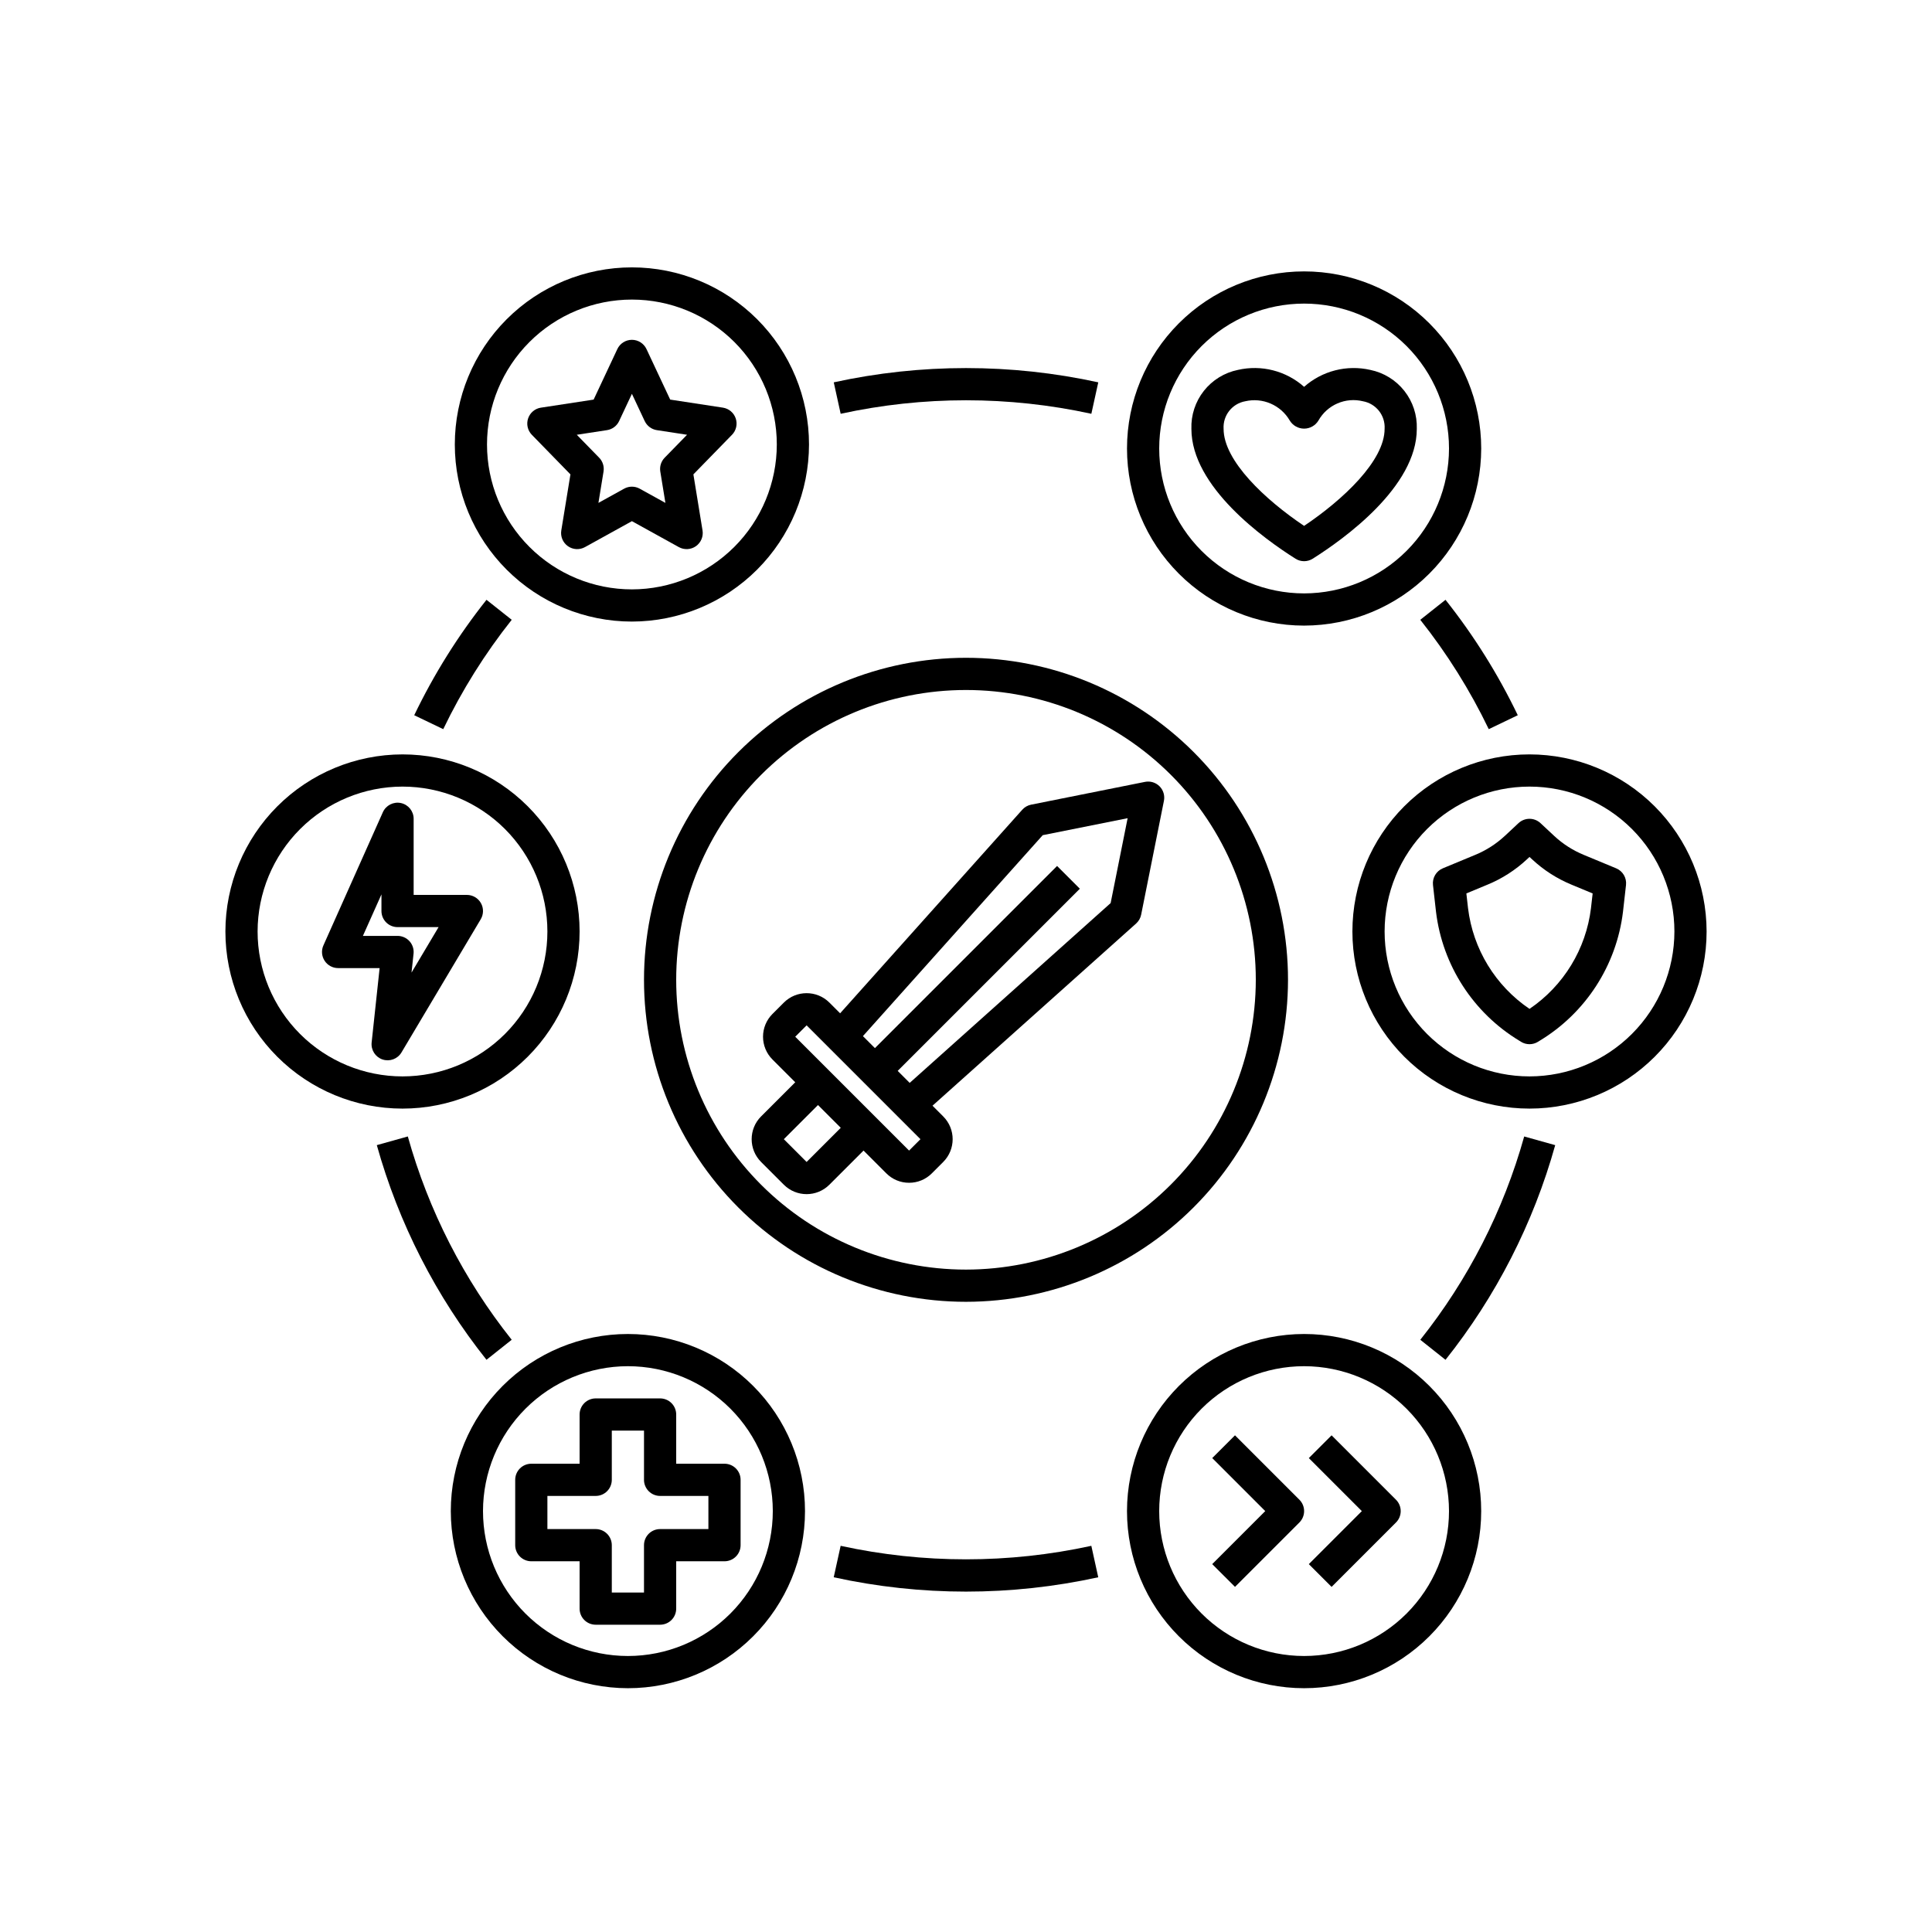 <?xml version="1.0" encoding="UTF-8"?>
<svg width="700pt" height="700pt" version="1.1" viewBox="0 0 700 550" xmlns="http://www.w3.org/2000/svg" xmlns:xlink="http://www.w3.org/1999/xlink">
 <defs>
  <symbol id="t" overflow="visible">
   <path d="m19.547-1.172c-1.012 0.523-2.062 0.914-3.156 1.172-1.094 0.27-2.234 0.406-3.422 0.406-3.543 0-6.352-0.988-8.422-2.969-2.062-1.977-3.094-4.66-3.094-8.047 0-3.406 1.031-6.098 3.094-8.078 2.07-1.977 4.879-2.969 8.422-2.969 1.188 0 2.328 0.137 3.422 0.406 1.094 0.262 2.144 0.656 3.156 1.188v4.391c-1.023-0.688-2.027-1.191-3.016-1.516-0.98-0.32-2.016-0.484-3.109-0.484-1.961 0-3.5 0.625-4.625 1.875-1.117 1.25-1.672 2.981-1.672 5.188 0 2.188 0.555 3.914 1.672 5.172 1.125 1.25 2.664 1.875 4.625 1.875 1.094 0 2.129-0.16 3.109-0.484 0.988-0.32 1.992-0.828 3.016-1.516z"/>
  </symbol>
  <symbol id="d" overflow="visible">
   <path d="m14.297-11.609c-0.449-0.207-0.891-0.359-1.328-0.453-0.438-0.102-0.883-0.156-1.328-0.156-1.312 0-2.324 0.422-3.031 1.266-0.711 0.836-1.062 2.039-1.062 3.609v7.344h-5.094v-15.953h5.094v2.625c0.656-1.051 1.406-1.816 2.25-2.297 0.852-0.477 1.875-0.719 3.062-0.719 0.176 0 0.363 0.012 0.562 0.031 0.195 0.012 0.484 0.043 0.859 0.094z"/>
  </symbol>
  <symbol id="c" overflow="visible">
   <path d="m18.375-8.016v1.453h-11.922c0.125 1.199 0.555 2.094 1.297 2.688 0.738 0.594 1.773 0.891 3.109 0.891 1.07 0 2.172-0.156 3.297-0.469 1.125-0.32 2.281-0.805 3.469-1.453v3.938c-1.211 0.461-2.418 0.805-3.625 1.031-1.211 0.227-2.414 0.344-3.609 0.344-2.898 0-5.148-0.727-6.75-2.188-1.594-1.469-2.391-3.531-2.391-6.188 0-2.594 0.785-4.633 2.359-6.125 1.57-1.5 3.734-2.25 6.484-2.25 2.508 0 4.516 0.758 6.016 2.266 1.508 1.512 2.266 3.531 2.266 6.062zm-5.234-1.703c0-0.969-0.289-1.75-0.859-2.344-0.562-0.594-1.297-0.891-2.203-0.891-0.992 0-1.797 0.281-2.422 0.844-0.617 0.555-0.996 1.352-1.141 2.391z"/>
  </symbol>
  <symbol id="b" overflow="visible">
   <path d="m9.594-7.172c-1.062 0-1.867 0.184-2.406 0.547-0.531 0.355-0.797 0.883-0.797 1.578 0 0.648 0.211 1.152 0.641 1.516 0.438 0.367 1.039 0.547 1.812 0.547 0.957 0 1.766-0.344 2.422-1.031s0.984-1.547 0.984-2.578v-0.578zm7.797-1.938v9.109h-5.141v-2.359c-0.688 0.969-1.461 1.672-2.312 2.109-0.855 0.438-1.891 0.656-3.109 0.656-1.656 0-3-0.477-4.031-1.438-1.031-0.969-1.547-2.219-1.547-3.75 0-1.875 0.641-3.25 1.922-4.125 1.289-0.875 3.316-1.312 6.078-1.312h3v-0.391c0-0.812-0.32-1.406-0.953-1.781-0.637-0.375-1.633-0.562-2.984-0.562-1.086 0-2.102 0.109-3.047 0.328-0.938 0.219-1.809 0.547-2.609 0.984v-3.891c1.082-0.258 2.176-0.457 3.281-0.594 1.102-0.145 2.207-0.219 3.312-0.219 2.875 0 4.945 0.57 6.219 1.703 1.281 1.137 1.922 2.981 1.922 5.531z"/>
  </symbol>
  <symbol id="a" overflow="visible">
   <path d="m8.016-20.484v4.531h5.266v3.641h-5.266v6.766c0 0.742 0.145 1.246 0.438 1.516 0.301 0.262 0.891 0.391 1.766 0.391h2.609v3.641h-4.359c-2.023 0-3.453-0.414-4.297-1.25-0.836-0.844-1.25-2.273-1.25-4.297v-6.766h-2.531v-3.641h2.531v-4.531z"/>
  </symbol>
  <symbol id="l" overflow="visible">
   <path d="m13.297-13.625v-8.531h5.141v22.156h-5.141v-2.312c-0.699 0.949-1.469 1.641-2.312 2.078-0.844 0.426-1.824 0.641-2.938 0.641-1.969 0-3.586-0.773-4.844-2.328-1.262-1.562-1.891-3.578-1.891-6.047 0-2.457 0.629-4.469 1.891-6.031 1.258-1.562 2.875-2.344 4.844-2.344 1.102 0 2.078 0.227 2.922 0.672 0.852 0.438 1.629 1.121 2.328 2.047zm-3.359 10.328c1.094 0 1.926-0.395 2.5-1.188 0.57-0.801 0.859-1.961 0.859-3.484 0-1.508-0.289-2.664-0.859-3.469-0.574-0.801-1.406-1.203-2.5-1.203-1.086 0-1.914 0.402-2.484 1.203-0.574 0.805-0.859 1.961-0.859 3.469 0 1.523 0.285 2.684 0.859 3.484 0.57 0.793 1.398 1.188 2.484 1.188z"/>
  </symbol>
  <symbol id="k" overflow="visible">
   <path d="m10.938-3.297c1.094 0 1.926-0.395 2.5-1.188 0.57-0.801 0.859-1.961 0.859-3.484 0-1.508-0.289-2.664-0.859-3.469-0.574-0.801-1.406-1.203-2.5-1.203s-1.934 0.402-2.516 1.203c-0.586 0.805-0.875 1.961-0.875 3.469 0 1.512 0.289 2.668 0.875 3.469 0.582 0.805 1.422 1.203 2.516 1.203zm-3.391-10.328c0.707-0.926 1.488-1.609 2.344-2.047 0.852-0.445 1.832-0.672 2.938-0.672 1.969 0 3.582 0.781 4.844 2.344 1.27 1.562 1.906 3.574 1.906 6.031 0 2.469-0.637 4.484-1.906 6.047-1.262 1.555-2.875 2.328-4.844 2.328-1.105 0-2.086-0.219-2.938-0.656-0.855-0.438-1.637-1.125-2.344-2.062v2.312h-5.094v-22.156h5.094z"/>
  </symbol>
  <symbol id="j" overflow="visible">
   <path d="m0.359-15.953h5.094l4.297 10.828 3.641-10.828h5.094l-6.703 17.469c-0.68 1.77-1.465 3.008-2.359 3.719-0.898 0.707-2.078 1.062-3.547 1.062h-2.953v-3.344h1.594c0.863 0 1.492-0.141 1.891-0.422 0.395-0.273 0.703-0.766 0.922-1.484l0.141-0.438z"/>
  </symbol>
  <symbol id="h" overflow="visible">
   <path d="m2.672-21.266h6.125l7.734 14.578v-14.578h5.203v21.266h-6.125l-7.734-14.594v14.594h-5.203z"/>
  </symbol>
  <symbol id="i" overflow="visible">
   <path d="m2.453-15.953h5.094v15.953h-5.094zm0-6.203h5.094v4.156h-5.094z"/>
  </symbol>
  <symbol id="g" overflow="visible">
   <path d="m18.484-9.719v9.719h-5.125v-7.406c0-1.395-0.031-2.352-0.094-2.875-0.062-0.52-0.168-0.906-0.312-1.156-0.199-0.332-0.469-0.586-0.812-0.766-0.344-0.188-0.734-0.281-1.172-0.281-1.062 0-1.902 0.414-2.516 1.234-0.605 0.812-0.906 1.949-0.906 3.406v7.844h-5.094v-22.156h5.094v8.531c0.77-0.926 1.586-1.609 2.453-2.047 0.863-0.445 1.816-0.672 2.859-0.672 1.844 0 3.238 0.57 4.188 1.703 0.957 1.125 1.438 2.766 1.438 4.922z"/>
  </symbol>
  <symbol id="f" overflow="visible">
   <path d="m18.484-9.719v9.719h-5.125v-7.438c0-1.375-0.031-2.32-0.094-2.844-0.062-0.52-0.168-0.906-0.312-1.156-0.199-0.332-0.469-0.586-0.812-0.766-0.344-0.188-0.734-0.281-1.172-0.281-1.062 0-1.902 0.414-2.516 1.234-0.605 0.812-0.906 1.949-0.906 3.406v7.844h-5.094v-15.953h5.094v2.328c0.77-0.926 1.586-1.609 2.453-2.047 0.863-0.445 1.816-0.672 2.859-0.672 1.844 0 3.238 0.57 4.188 1.703 0.957 1.125 1.438 2.766 1.438 4.922z"/>
  </symbol>
  <symbol id="s" overflow="visible">
   <path d="m0.141-21.266h19.609v4.141h-7.062v17.125h-5.484v-17.125h-7.062z"/>
  </symbol>
  <symbol id="r" overflow="visible">
   <path d="m12.953-22.156v3.344h-2.828c-0.719 0-1.227 0.133-1.516 0.391-0.281 0.262-0.422 0.715-0.422 1.359v1.109h4.359v3.641h-4.359v12.312h-5.094v-12.312h-2.531v-3.641h2.531v-1.109c0-1.738 0.484-3.019 1.453-3.844 0.969-0.832 2.469-1.25 4.5-1.25z"/>
  </symbol>
  <symbol id="e" overflow="visible">
   <path d="m10.047-12.688c-1.137 0-2 0.406-2.594 1.219s-0.891 1.98-0.891 3.5c0 1.531 0.297 2.703 0.891 3.516s1.457 1.219 2.594 1.219c1.102 0 1.945-0.406 2.531-1.219 0.594-0.812 0.891-1.984 0.891-3.516 0-1.52-0.297-2.688-0.891-3.5-0.586-0.812-1.43-1.219-2.531-1.219zm0-3.656c2.738 0 4.879 0.746 6.422 2.234 1.539 1.48 2.312 3.527 2.312 6.141 0 2.625-0.773 4.68-2.312 6.156-1.543 1.48-3.684 2.219-6.422 2.219-2.762 0-4.918-0.738-6.469-2.219-1.555-1.477-2.328-3.531-2.328-6.156 0-2.613 0.773-4.66 2.328-6.141 1.551-1.488 3.707-2.234 6.469-2.234z"/>
  </symbol>
  <symbol id="q" overflow="visible">
   <path d="m17.234-13.297c0.645-0.988 1.41-1.742 2.297-2.266 0.895-0.52 1.875-0.781 2.938-0.781 1.832 0 3.227 0.57 4.188 1.703 0.957 1.125 1.438 2.766 1.438 4.922v9.719h-5.125v-8.312-0.391c0.008-0.133 0.016-0.32 0.016-0.562 0-1.133-0.168-1.953-0.5-2.453-0.324-0.508-0.859-0.766-1.609-0.766-0.969 0-1.719 0.402-2.25 1.203-0.523 0.793-0.793 1.945-0.812 3.453v7.828h-5.125v-8.312c0-1.77-0.152-2.906-0.453-3.406-0.305-0.508-0.844-0.766-1.625-0.766-0.98 0-1.734 0.402-2.266 1.203-0.531 0.805-0.797 1.949-0.797 3.438v7.844h-5.125v-15.953h5.125v2.328c0.625-0.895 1.344-1.57 2.156-2.031 0.812-0.457 1.707-0.688 2.688-0.688 1.102 0 2.078 0.266 2.922 0.797s1.484 1.281 1.922 2.25z"/>
  </symbol>
  <symbol id="p" overflow="visible">
   <path d="m2.281-6.203v-9.75h5.125v1.594c0 0.867-0.008 1.953-0.016 3.266-0.012 1.305-0.016 2.172-0.016 2.609 0 1.281 0.031 2.203 0.094 2.766 0.07 0.562 0.188 0.977 0.344 1.234 0.219 0.336 0.492 0.59 0.828 0.766 0.332 0.18 0.719 0.266 1.156 0.266 1.062 0 1.895-0.406 2.5-1.219 0.613-0.812 0.922-1.945 0.922-3.406v-7.875h5.094v15.953h-5.094v-2.312c-0.773 0.938-1.59 1.625-2.453 2.062-0.855 0.438-1.797 0.656-2.828 0.656-1.844 0-3.25-0.562-4.219-1.688-0.961-1.133-1.438-2.773-1.438-4.922z"/>
  </symbol>
  <symbol id="o" overflow="visible">
   <path d="m2.672-21.266h9.109c2.707 0 4.785 0.605 6.234 1.812 1.445 1.199 2.172 2.906 2.172 5.125 0 2.231-0.727 3.949-2.172 5.156-1.449 1.199-3.527 1.797-6.234 1.797h-3.625v7.375h-5.484zm5.484 3.969v5.938h3.047c1.062 0 1.879-0.254 2.453-0.766 0.582-0.52 0.875-1.254 0.875-2.203 0-0.945-0.293-1.676-0.875-2.188-0.574-0.52-1.391-0.781-2.453-0.781z"/>
  </symbol>
  <symbol id="n" overflow="visible">
   <path d="m2.453-15.953h5.094v15.672c0 2.133-0.516 3.766-1.547 4.891-1.023 1.125-2.508 1.688-4.453 1.688h-2.516v-3.344h0.891c0.969 0 1.629-0.219 1.984-0.656 0.363-0.438 0.547-1.297 0.547-2.578zm0-6.203h5.094v4.156h-5.094z"/>
  </symbol>
  <symbol id="m" overflow="visible">
   <path d="m15.344-15.453v4.156c-0.699-0.469-1.398-0.816-2.094-1.047-0.699-0.227-1.422-0.344-2.172-0.344-1.43 0-2.539 0.418-3.328 1.25-0.793 0.824-1.188 1.98-1.188 3.469 0 1.5 0.395 2.668 1.188 3.5 0.789 0.824 1.898 1.234 3.328 1.234 0.801 0 1.555-0.117 2.266-0.359 0.719-0.238 1.383-0.586 2-1.047v4.172c-0.805 0.293-1.617 0.508-2.438 0.656-0.812 0.145-1.637 0.219-2.469 0.219-2.875 0-5.125-0.734-6.75-2.203-1.625-1.477-2.438-3.535-2.438-6.172 0-2.625 0.812-4.676 2.438-6.156 1.625-1.477 3.875-2.219 6.75-2.219 0.832 0 1.656 0.078 2.469 0.234 0.812 0.148 1.625 0.367 2.438 0.656z"/>
  </symbol>
 </defs>
 <g>
  <path d="m414.85 208.29-41.25 8.25c-1.238 0.246-2.359 0.887-3.203 1.828l-66.008 73.773-3.887-3.887c-4.562-4.547-11.941-4.547-16.5 0l-4.125 4.125v-0.004c-2.188 2.188-3.418 5.156-3.418 8.25s1.23 6.062 3.418 8.25l8.254 8.25-12.375 12.375h-0.004c-4.551 4.559-4.551 11.941 0 16.5l8.25 8.25v-0.004c4.559 4.551 11.941 4.551 16.496 0l12.379-12.375 8.246 8.246c2.18 2.199 5.148 3.434 8.242 3.426h0.012c3.094 0.008 6.066-1.223 8.25-3.418l4.125-4.125h-0.004c4.555-4.559 4.555-11.941 0-16.496l-3.887-3.887 73.773-66.008v-0.004c0.941-0.84 1.582-1.965 1.828-3.203l8.25-41.25c0.383-1.91-0.215-3.891-1.594-5.269s-3.359-1.977-5.269-1.594zm-122.6 137.71-8.25-8.25 12.375-12.375 8.25 8.25zm37.125-4.125-41.25-41.25 4.125-4.125 41.25 41.25zm73.031-89.672-72.809 65.148-4.348-4.348 66-66-8.25-8.25-66 66-4.348-4.348 65.148-72.809 30.762-6.152z"/>
  <path d="m466.67 280c0-30.941-12.293-60.617-34.172-82.496s-51.555-34.172-82.496-34.172-60.617 12.293-82.496 34.172-34.172 51.555-34.172 82.496 12.293 60.617 34.172 82.496 51.555 34.172 82.496 34.172c30.93-0.035 60.586-12.34 82.457-34.211 21.871-21.871 34.176-51.527 34.211-82.457zm-116.67 105c-27.848 0-54.555-11.062-74.246-30.754s-30.754-46.398-30.754-74.246 11.062-54.555 30.754-74.246 46.398-30.754 74.246-30.754 54.555 11.062 74.246 30.754 30.754 46.398 30.754 74.246c-0.031 27.836-11.105 54.527-30.789 74.211-19.684 19.684-46.375 30.758-74.211 30.789z"/>
  <path d="m496.5 59.027c-8.52-1.949-17.457 0.332-24 6.129-6.539-5.805-15.48-8.086-24-6.129-4.875 1-9.242 3.691-12.324 7.602-3.078 3.906-4.676 8.781-4.508 13.758 0 21.008 26.383 39.906 37.723 47.047 1.898 1.199 4.32 1.199 6.219 0 11.344-7.144 37.723-26.039 37.723-47.047 0.168-4.977-1.43-9.852-4.508-13.758-3.082-3.91-7.449-6.602-12.324-7.602zm-24 56.512c-14.094-9.461-29.168-23.586-29.168-35.152-0.297-4.848 3.078-9.148 7.856-10.004 3.078-0.707 6.297-0.414 9.191 0.84 2.898 1.25 5.316 3.394 6.91 6.121 1.094 1.832 3.074 2.957 5.211 2.957s4.117-1.125 5.211-2.957c1.559-2.758 3.977-4.926 6.883-6.184 2.906-1.258 6.141-1.531 9.219-0.777 4.777 0.855 8.152 5.156 7.856 10.004 0 11.566-15.074 25.691-29.168 35.152z"/>
  <path d="m536.67 87.5c0-17.02-6.762-33.34-18.797-45.371-12.031-12.035-28.352-18.797-45.371-18.797s-33.34 6.762-45.371 18.797c-12.035 12.031-18.797 28.352-18.797 45.371s6.762 33.34 18.797 45.371c12.031 12.035 28.352 18.797 45.371 18.797 17.012-0.02 33.32-6.785 45.352-18.816s18.797-28.34 18.816-45.352zm-64.168 52.5c-13.926 0-27.277-5.531-37.125-15.375-9.844-9.848-15.375-23.199-15.375-37.125s5.531-27.277 15.375-37.125c9.848-9.844 23.199-15.375 37.125-15.375s27.277 5.531 37.125 15.375c9.844 9.848 15.375 23.199 15.375 37.125-0.016 13.918-5.551 27.266-15.395 37.105-9.84 9.844-23.188 15.379-37.105 15.395z"/>
  <path d="m293.12 86.043c0-17.02-6.762-33.34-18.793-45.375-12.035-12.031-28.355-18.793-45.375-18.793-17.016 0-33.336 6.762-45.371 18.793-12.035 12.035-18.793 28.355-18.793 45.375 0 17.016 6.758 33.336 18.793 45.371 12.035 12.035 28.355 18.793 45.371 18.793 17.012-0.02 33.324-6.785 45.352-18.812 12.031-12.031 18.797-28.34 18.816-45.352zm-64.168 52.5c-13.922 0-27.277-5.531-37.121-15.379-9.848-9.844-15.379-23.199-15.379-37.121 0-13.926 5.531-27.277 15.379-37.125 9.844-9.844 23.199-15.375 37.121-15.375 13.926 0 27.277 5.531 37.125 15.375 9.844 9.848 15.375 23.199 15.375 37.125-0.016 13.918-5.551 27.262-15.395 37.105-9.84 9.84-23.184 15.379-37.105 15.395z"/>
  <path d="m554.17 198.33c-17.02 0-33.34 6.762-45.375 18.797-12.031 12.031-18.793 28.352-18.793 45.371s6.762 33.34 18.793 45.371c12.035 12.035 28.355 18.797 45.375 18.797 17.016 0 33.336-6.762 45.371-18.797 12.035-12.031 18.793-28.352 18.793-45.371-0.02-17.012-6.785-33.32-18.812-45.352-12.031-12.031-28.34-18.797-45.352-18.816zm0 116.67c-13.926 0-27.277-5.531-37.125-15.375-9.844-9.848-15.375-23.199-15.375-37.125s5.531-27.277 15.375-37.125c9.848-9.844 23.199-15.375 37.125-15.375 13.922 0 27.277 5.531 37.121 15.375 9.848 9.848 15.379 23.199 15.379 37.125-0.016 13.918-5.551 27.266-15.395 37.105-9.844 9.844-23.188 15.379-37.105 15.395z"/>
  <path d="m81.668 262.5c0 17.02 6.758 33.34 18.793 45.371 12.035 12.035 28.355 18.797 45.371 18.797 17.02 0 33.34-6.762 45.375-18.797 12.031-12.031 18.793-28.352 18.793-45.371s-6.762-33.34-18.793-45.371c-12.035-12.035-28.355-18.797-45.375-18.797-17.012 0.02-33.32 6.785-45.352 18.816-12.027 12.031-18.793 28.34-18.812 45.352zm64.168-52.5h-0.004c13.926 0 27.277 5.531 37.125 15.375 9.844 9.848 15.375 23.199 15.375 37.125s-5.531 27.277-15.375 37.125c-9.848 9.844-23.199 15.375-37.125 15.375-13.922 0-27.277-5.531-37.121-15.375-9.848-9.848-15.379-23.199-15.379-37.125 0.016-13.918 5.555-27.262 15.395-37.105 9.844-9.844 23.188-15.379 37.105-15.395z"/>
  <path d="m408.33 472.5c0 17.02 6.762 33.34 18.797 45.371 12.031 12.035 28.352 18.797 45.371 18.797s33.34-6.762 45.371-18.797c12.035-12.031 18.797-28.352 18.797-45.371s-6.762-33.34-18.797-45.371c-12.031-12.035-28.352-18.797-45.371-18.797-17.012 0.02-33.32 6.785-45.352 18.816s-18.797 28.34-18.816 45.352zm116.67 0c0 13.926-5.531 27.277-15.375 37.125-9.848 9.844-23.199 15.375-37.125 15.375s-27.277-5.531-37.125-15.375c-9.844-9.848-15.375-23.199-15.375-37.125s5.531-27.277 15.375-37.125c9.848-9.844 23.199-15.375 37.125-15.375 13.918 0.016 27.266 5.551 37.105 15.395 9.844 9.84 15.379 23.188 15.395 37.105z"/>
  <path d="m227.5 536.67c17.02 0 33.34-6.762 45.371-18.797 12.035-12.031 18.797-28.352 18.797-45.371s-6.762-33.34-18.797-45.371c-12.031-12.035-28.352-18.797-45.371-18.797s-33.34 6.762-45.371 18.797c-12.035 12.031-18.797 28.352-18.797 45.371 0.02 17.012 6.785 33.32 18.816 45.352s28.34 18.797 45.352 18.816zm0-116.67c13.926 0 27.277 5.531 37.125 15.375 9.844 9.848 15.375 23.199 15.375 37.125s-5.531 27.277-15.375 37.125c-9.848 9.844-23.199 15.375-37.125 15.375s-27.277-5.531-37.125-15.375c-9.844-9.848-15.375-23.199-15.375-37.125 0.016-13.918 5.551-27.262 15.395-37.105s23.188-15.379 37.105-15.395z"/>
  <path d="m266.57 76.613c-0.695-2.074-2.492-3.582-4.652-3.914l-19.094-2.918-8.59-18.301c-0.961-2.047-3.019-3.356-5.281-3.356s-4.32 1.309-5.281 3.356l-8.59 18.305-19.094 2.918 0.004-0.004c-2.164 0.332-3.957 1.84-4.652 3.914s-0.172 4.359 1.355 5.926l13.984 14.34-3.312 20.309v-0.004c-0.359 2.207 0.57 4.422 2.398 5.711 1.824 1.285 4.227 1.418 6.18 0.336l17.008-9.402 17.008 9.402c1.957 1.082 4.356 0.949 6.184-0.336 1.824-1.289 2.758-3.504 2.394-5.711l-3.312-20.309 13.984-14.34 0.004 0.004c1.527-1.566 2.051-3.852 1.355-5.926zm-25.75 14.223v0.004c-1.293 1.324-1.879 3.184-1.582 5.012l1.852 11.359-9.312-5.148v-0.004c-1.758-0.969-3.891-0.969-5.644 0l-9.312 5.148 1.852-11.359-0.004 0.004c0.301-1.828-0.285-3.688-1.578-5.012l-8.113-8.316 10.945-1.676h-0.004c1.926-0.293 3.574-1.527 4.402-3.289l4.633-9.871 4.633 9.871h0.004c0.824 1.762 2.477 2.996 4.398 3.289l10.945 1.676z"/>
  <path d="m585.57 239.61-11.684-4.848c-3.984-1.633-7.641-3.973-10.793-6.91v-0.004l-4.945-4.613c-2.246-2.086-5.719-2.086-7.965 0l-4.945 4.621v-0.004c-3.152 2.938-6.812 5.277-10.801 6.91l-11.68 4.848h0.004c-2.402 1-3.852 3.465-3.562 6.047l1.094 9.707c2.348 19.391 13.492 36.625 30.211 46.727l0.586 0.363v0.004c1.883 1.168 4.269 1.168 6.152 0l0.594-0.371c16.719-10.102 27.855-27.332 30.203-46.723l1.094-9.707c0.289-2.582-1.16-5.047-3.562-6.047zm-9.133 14.441h0.004c-1.801 14.812-9.926 28.117-22.273 36.488-12.352-8.371-20.473-21.676-22.273-36.488l-0.605-5.344 7.621-3.168v0.004c5.277-2.168 10.121-5.273 14.293-9.16l0.961-0.898 0.961 0.895 0.004-0.004c4.172 3.891 9.012 6.996 14.289 9.168l7.629 3.168z"/>
  <path d="m210 490.68v17.16-0.004c0 1.547 0.613 3.031 1.707 4.125s2.578 1.707 4.125 1.707h23.336c1.547 0 3.031-0.613 4.125-1.707s1.707-2.578 1.707-4.125v-17.156h17.5c1.547 0 3.031-0.613 4.125-1.711 1.094-1.094 1.711-2.578 1.707-4.125v-23.676c0.004-1.547-0.613-3.031-1.707-4.125s-2.578-1.707-4.125-1.707h-17.5v-17.836c0-1.547-0.613-3.031-1.707-4.125s-2.578-1.707-4.125-1.707h-23.336c-1.547 0-3.031 0.613-4.125 1.707s-1.707 2.578-1.707 4.125v17.836h-17.5c-1.547 0-3.031 0.613-4.125 1.707s-1.707 2.578-1.707 4.125v23.676c0 1.547 0.613 3.031 1.707 4.125s2.578 1.711 4.125 1.711zm-11.668-23.676h17.5c1.547 0 3.031-0.613 4.125-1.711 1.094-1.094 1.711-2.578 1.711-4.125v-17.836h11.668v17.836h-0.004c0 1.547 0.617 3.031 1.711 4.125 1.094 1.098 2.578 1.711 4.125 1.711h17.5v12.008h-17.5c-1.547 0-3.031 0.613-4.125 1.707s-1.711 2.578-1.711 4.125v17.16h-11.664v-17.16c0-1.547-0.617-3.031-1.711-4.125s-2.578-1.707-4.125-1.707h-17.5z"/>
  <path d="m122.5 275.76h15.043l-2.891 26.953c-0.293 2.727 1.352 5.289 3.953 6.156 2.602 0.867 5.453-0.191 6.859-2.547l28.715-48.258c1.07-1.805 1.094-4.043 0.059-5.867-1.039-1.824-2.973-2.949-5.07-2.953h-19.297v-27.574c0.004-2.754-1.922-5.137-4.617-5.711-2.691-0.57-5.422 0.816-6.543 3.336l-21.539 48.254c-0.805 1.805-0.641 3.894 0.438 5.551 1.074 1.656 2.914 2.656 4.891 2.66zm15.707-26.707v6.027c0 1.547 0.613 3.031 1.707 4.125s2.578 1.707 4.125 1.707h14.867l-9.805 16.477 0.734-6.84 0.004-0.004c0.176-1.645-0.355-3.289-1.461-4.519-1.109-1.23-2.684-1.934-4.34-1.934h-12.547z"/>
  <path d="m447.46 445.04-8.246 8.246 19.207 19.211-19.211 19.211 8.25 8.246 23.332-23.332c1.098-1.094 1.711-2.578 1.711-4.125s-0.613-3.031-1.711-4.125z"/>
  <path d="m482.46 499.96 23.332-23.332c1.098-1.094 1.711-2.578 1.711-4.125s-0.613-3.031-1.711-4.125l-23.332-23.332-8.246 8.246 19.207 19.211-19.211 19.211z"/>
  <path d="m150.08 184.14 10.516 5.047c6.773-14.086 15.094-27.375 24.809-39.621l-9.137-7.246c-10.258 12.922-19.043 26.949-26.188 41.82z"/>
  <path d="m147.76 336.76-11.234 3.144c7.914 28.32 21.426 54.766 39.738 77.773l9.137-7.258v0.004c-17.344-21.793-30.145-46.84-37.641-73.664z"/>
  <path d="m395.41 485.08c-29.926 6.527-60.902 6.527-90.828 0l-2.508 11.395h0.004c31.57 6.926 64.266 6.926 95.836 0z"/>
  <path d="m563.48 339.91-11.234-3.144c-7.496 26.824-20.297 51.871-37.645 73.664l9.137 7.258v-0.004c18.312-23.008 31.824-49.453 39.742-77.773z"/>
  <path d="m549.92 184.14c-7.144-14.871-15.93-28.898-26.188-41.82l-9.137 7.246c9.715 12.246 18.035 25.531 24.809 39.621z"/>
  <path d="m304.59 74.922c29.926-6.527 60.902-6.527 90.828 0l2.508-11.395h-0.004c-31.574-6.891-64.262-6.891-95.836 0z"/>
 </g>
</svg>
